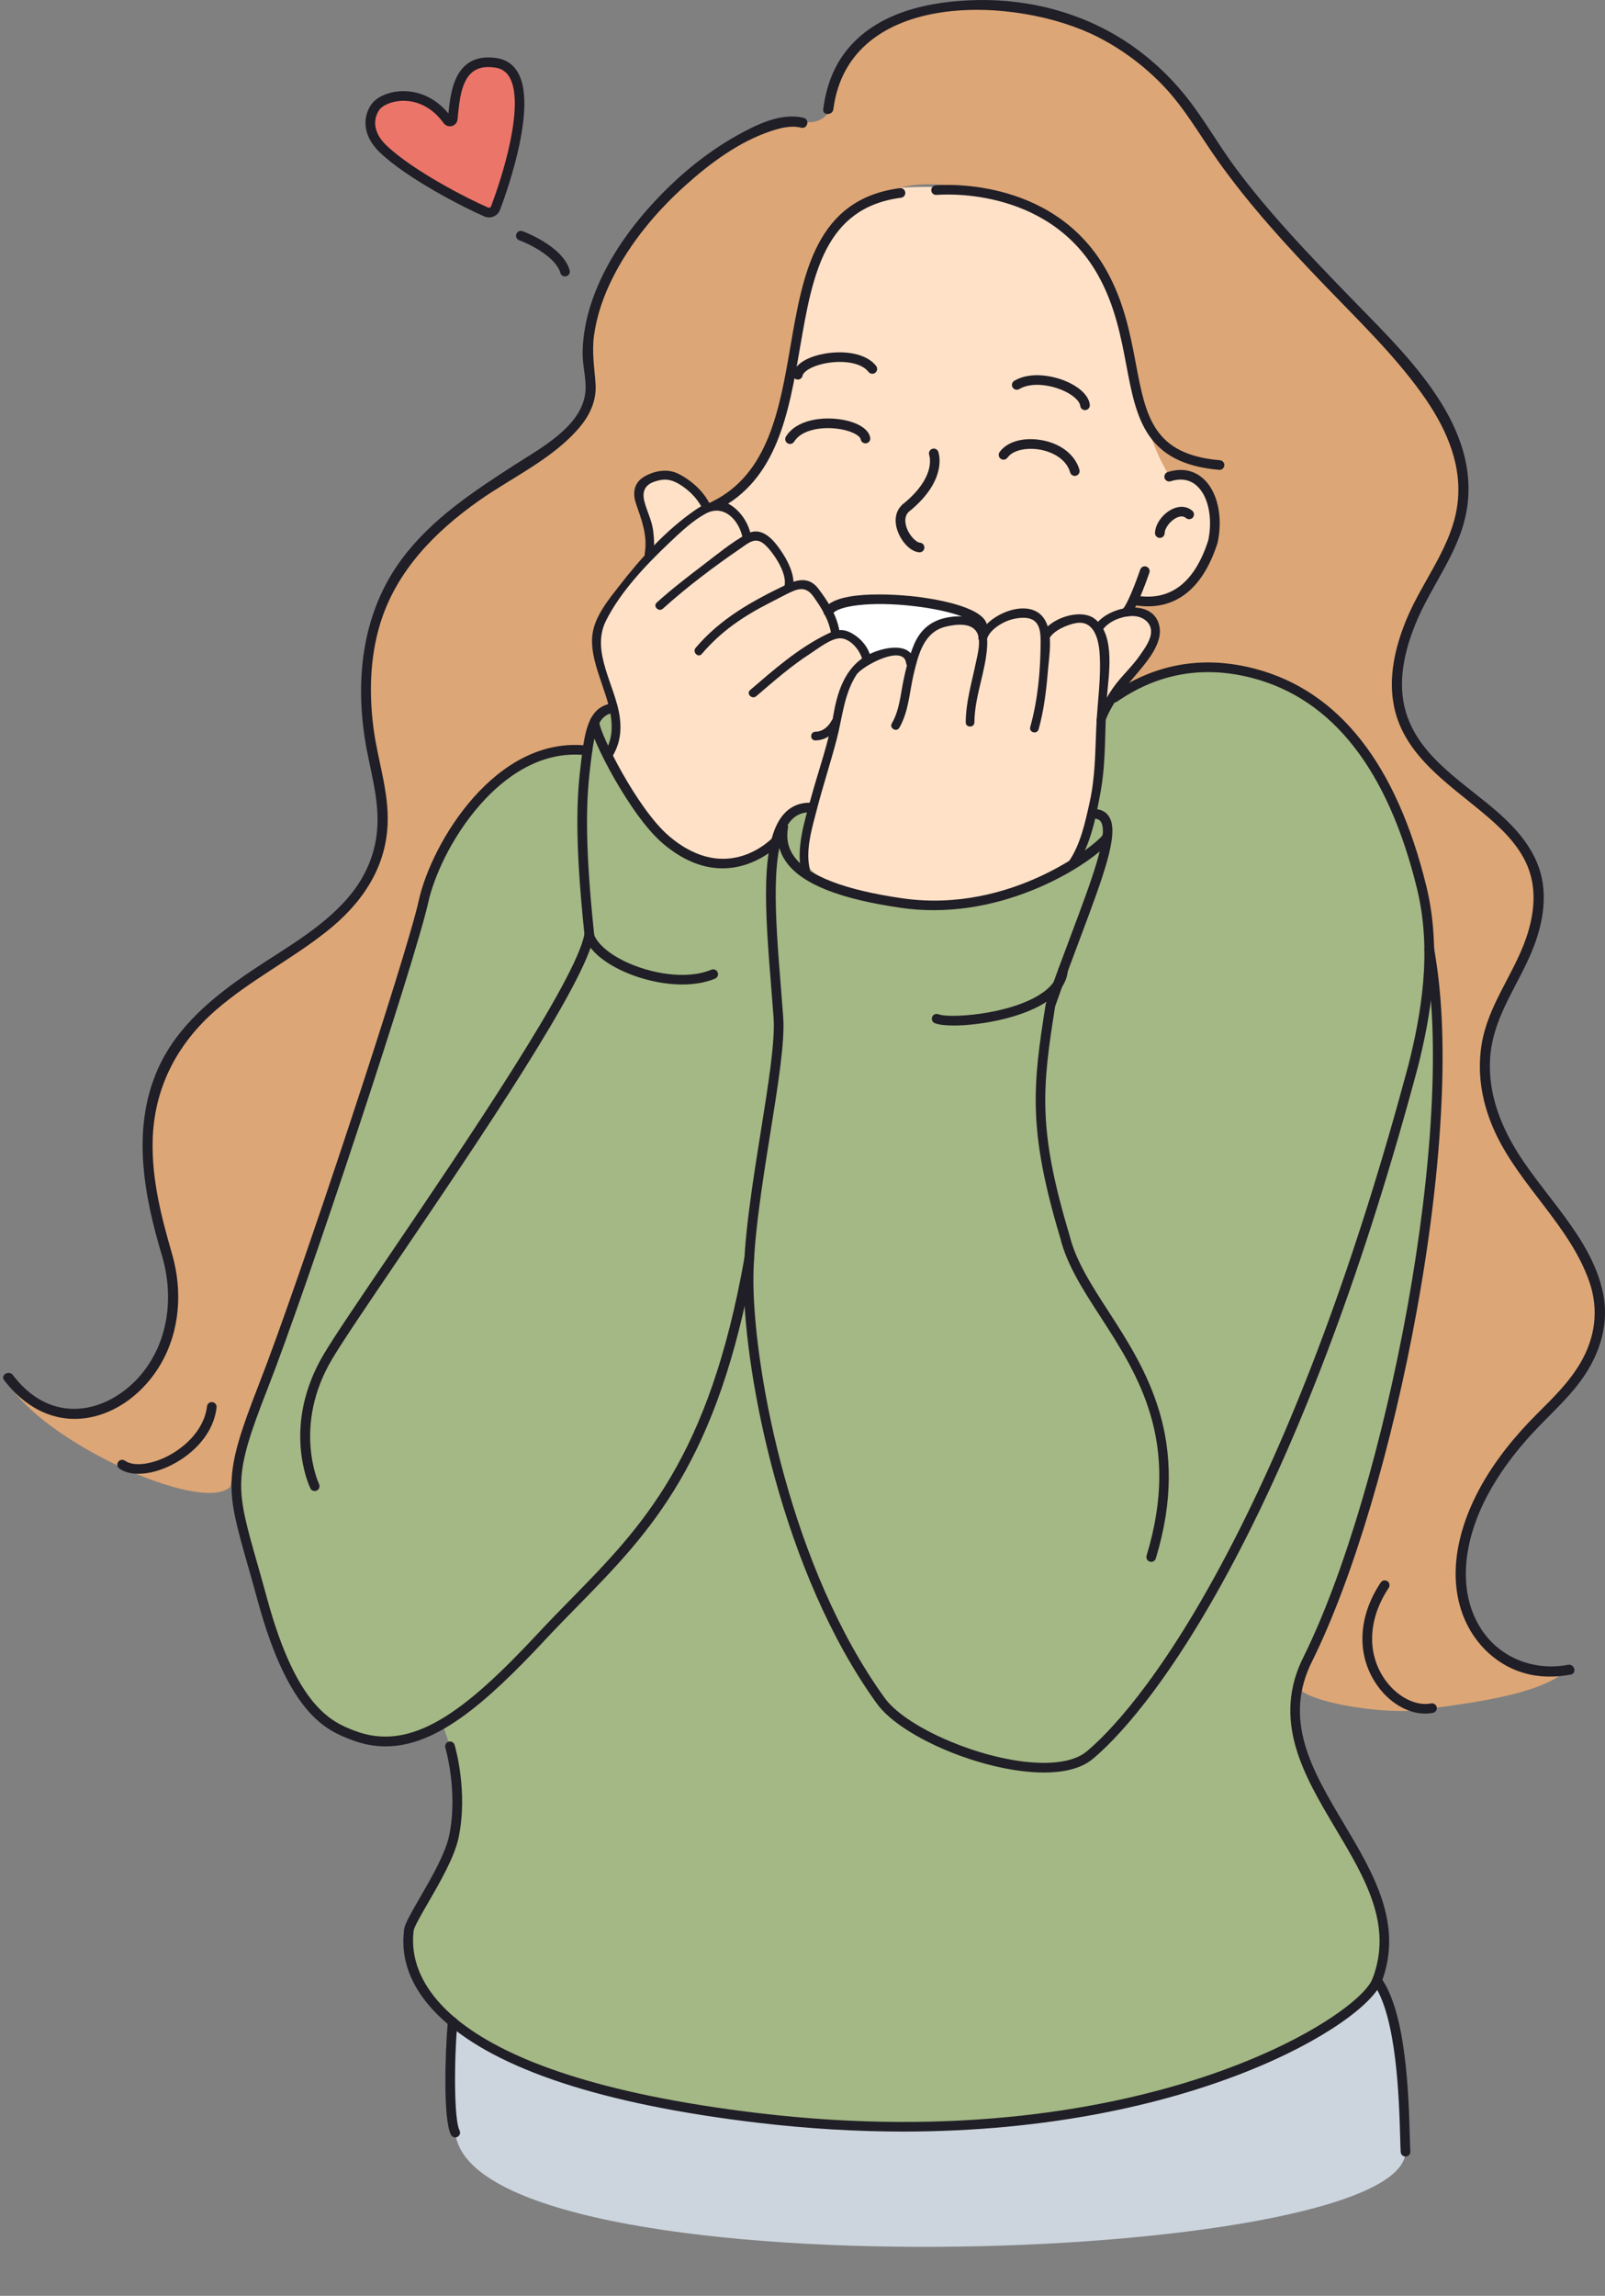 <?xml version="1.0" encoding="UTF-8"?><svg xmlns="http://www.w3.org/2000/svg" xmlns:xlink="http://www.w3.org/1999/xlink" height="510.9" preserveAspectRatio="xMidYMid meet" version="1.0" viewBox="-0.7 0.0 357.3 510.9" width="357.3" zoomAndPan="magnify"><rect x="-0.7" y="0.0" width="357.3" height="510.9" fill="#808080" stroke="none"/><defs><clipPath id="a"><path d="M 182 0 L 356.602 0 L 356.602 374 L 182 374 Z M 182 0"/></clipPath></defs><g><g id="change1_1"><path d="M 305.879 441.809 C 305.879 441.809 312.688 453.094 312.191 478.836 C 311.691 504.582 104.594 510.934 100.648 474.574 C 96.703 438.215 99.387 462.207 99.387 462.207 L 100.062 449.934 L 135.238 465.516 L 157.062 470.027 L 188.188 472.973 L 219.945 472.516 L 255.051 467.207 L 295.637 450.102 L 305.879 441.809" fill="#ccd5de"/></g><g id="change2_1"><path d="M 134.469 157.586 L 172.98 186.562 C 177.949 174.328 180.977 183.359 185.574 183.184 L 243.5 180.992 L 244.23 165.438 C 244.25 165.012 244.379 164.598 244.418 164.168 C 245.109 156.551 250.125 147.219 272.941 149.07 C 288.461 150.332 300.645 165.422 300.645 165.422 C 300.645 165.422 310.91 175.574 315.793 197.293 C 318.102 216.742 320.641 242.648 318.148 261.336 C 315.656 280.023 306.59 324.188 306.59 324.188 C 306.59 324.188 295.832 358.602 291.164 366.438 C 289.305 371.723 283.926 383.289 293.375 399.312 C 302.828 415.34 311.871 428.66 305.879 441.809 C 301.387 445.895 281.691 464.844 235.746 470.734 C 200.703 473.383 167.438 475.066 129.223 463.848 C 117.293 459.73 98.441 451.445 93.863 443.266 C 89.285 435.09 90.77 428.207 90.77 428.207 C 90.77 428.207 102.254 410.719 101.242 406.508 C 100.23 402.297 99.469 388.609 99.469 388.609 L 97.801 383.617 C 97.801 383.617 81.172 390.672 74.461 384.648 C 67.746 378.633 62.926 374.27 59.277 361.285 C 55.633 348.301 51.906 335.855 51.906 335.855 L 51.34 327.914 L 54.496 317.391 L 66.145 285.555 L 81.246 240.738 L 93.055 202.742 C 93.055 202.742 97.867 186.352 104.238 180 C 110.609 173.652 116.262 169.609 116.262 169.609 L 123.664 167.406 L 130.082 166.953 L 131.637 160.676 L 134.469 157.586" fill="#a3b884"/></g><g id="change3_1"><path d="M 186.027 43.973 C 189.855 42.539 227.273 35.172 242.156 56.516 C 246.141 63.148 253.82 70.031 253.82 70.031 C 253.82 70.031 259.113 81.266 259.09 81.801 C 259.062 82.336 261.082 85.117 260.492 92.164 C 260.105 96.73 261.891 106.176 261.891 106.176 C 261.891 106.176 267.258 105.637 270.219 115.633 C 272.887 124.633 270.531 131.766 259.918 140.398 C 258.258 141.395 257.238 140.273 255.477 143.414 C 253.645 146.297 247.492 154.699 244.988 159.168 C 244.277 160.434 243.879 164.344 243.812 165.789 L 243.469 173.066 L 239.398 191.008 C 239.398 191.008 218.773 204.004 211.371 201.504 C 203.332 201.125 183.934 202.359 177.52 190.238 C 177.746 185.414 180.633 179.156 180.633 179.156 L 176.34 180.23 L 173.656 183.988 L 172.285 187.305 C 172.285 187.305 159.578 194.766 154.344 191.832 C 149.109 188.898 136.684 177.152 134.434 167.914 C 136.844 162.734 135.746 157.578 135.746 157.578 L 131.223 146.688 L 130.914 141.84 L 134.508 133.949 L 140.809 125.648 L 141.957 124.094 L 143.055 123.605 C 143.055 123.605 141.648 119.242 142.184 119.27 C 142.719 119.293 141.34 114.395 141.34 114.395 C 141.34 114.395 139.91 110.562 140.52 108.98 C 141.133 107.398 142.32 108.527 140.047 99.824 C 140.527 89.641 149.699 85.238 149.699 85.238 C 149.699 85.238 156.16 83.648 156.707 84.172 C 157.445 84.879 160.465 84.707 160.004 71.758 C 159.887 68.492 167.809 54.395 168.902 53.91 C 170 53.426 176.855 47.402 186.027 43.973" fill="#ffe1c7"/></g><g id="change4_1"><path d="M 182.828 134.613 C 182.828 134.613 183.043 134.598 185.75 134.188 C 188.453 133.777 193.242 132.219 194.316 132.27 C 195.387 132.316 205.953 134.094 205.953 134.094 C 205.953 134.094 214.355 136.539 213.77 137.586 C 213.184 138.633 208.383 139.582 207.285 140.066 C 206.188 140.551 203.914 143.133 203.914 143.133 L 202.641 147.367 C 202.641 147.367 201.594 146.781 200.547 146.195 C 199.5 145.609 197.355 145.508 196.82 145.48 C 196.285 145.457 193.02 146.379 193.02 146.379 L 191.484 144.695 L 188.395 141.863 L 185.742 141.199 L 184.234 138.98 L 182.828 134.613" fill="#fff"/></g><g id="change5_1"><path d="M 197.668 43.285 C 198.801 40.281 213.105 39.34 230.195 46.277 C 236.5 49.262 242.879 57.398 242.879 57.398 C 243.453 58.27 249.859 65.391 252.766 85.781 C 254.379 94.902 256.031 99.848 259.742 106.176 C 263.035 104.719 267.258 107.785 267.258 107.785 L 269.758 114 L 268.867 121.738 C 268.867 121.738 265.645 134.617 251.695 133.543 C 251.578 134.129 251.559 134.941 252.137 135.34 C 256.523 138.371 256.73 142.523 254.379 145.887 C 251.609 149.844 246.348 154.781 246.32 155.336 C 246.27 156.41 244.484 160.086 244.484 160.086 L 244.309 163.84 C 244.309 163.84 245.402 156.203 246.5 155.719 C 247.598 155.234 250.664 154.625 250.688 154.09 C 250.715 153.555 260.125 147.391 274.012 149.121 C 284.656 151.234 304.523 162.918 310.172 179.836 C 315.82 196.758 321.109 209.902 319.309 236.68 C 317.512 263.457 310.312 313.617 304.652 331.078 C 298.992 348.539 292.312 364.879 291.113 367.512 C 289.918 370.141 287.723 371.109 288.082 374.891 C 288.441 378.664 307.637 381.719 315.754 380.488 C 323.871 379.262 342.758 377.465 348.422 371.285 C 340.891 371.469 330.781 369.379 328.355 363.895 C 325.926 358.406 324.113 351.336 324.723 349.754 C 325.336 348.172 325.102 341.715 327.5 336.453 C 329.898 331.195 339.055 319.27 339.055 319.27 L 345.281 312.578 L 351.555 304.816 L 355.125 297.465 L 355.48 289.957 L 353.637 283.426 L 349.703 275.719 L 342.117 265.691 L 336.09 256.809 L 330.75 244.738 L 330.156 234.504 L 332.781 224.422 L 337.5 215.508 L 341.246 204.402 L 341.164 194.73 L 336.234 185.363 L 324.336 175.672 L 317.109 169.422 L 313.098 163.32 C 313.098 163.32 310.211 156.199 310.363 152.984 C 310.516 149.77 311.605 138 312.68 138.051 C 313.75 138.102 319.082 127.609 319.082 127.609 C 319.082 127.609 331.172 110.449 321.207 93.863 C 311.246 77.273 293.219 60.844 293.219 60.844 L 272.836 37.32 C 272.836 37.32 257.84 13.512 249.391 10.43 C 241.016 5.734 228.328 1.375 228.328 1.375 L 212.758 1.18 L 202.445 3.379 C 202.445 3.379 184.48 8.441 183.695 25.059 C 183.695 25.059 181.938 28.199 177.16 26.898 C 172.387 25.602 160.215 33.086 160.215 33.086 C 160.215 33.086 137.402 49.738 132.895 65.645 C 128.383 81.547 129.48 81.062 129.992 81.621 C 130.504 82.184 132.602 94.641 119.941 101.027 C 107.77 108.512 92.207 119.598 85.727 131.648 C 79.25 143.699 81.07 162.051 81.07 162.051 L 83.707 174.531 L 84.297 184.77 L 81.699 194.316 L 73.715 204.148 C 73.715 204.148 48.707 221.773 47.023 223.305 C 45.34 224.836 33.984 237.73 33.02 246.82 C 32.055 255.906 33.617 268.336 33.617 268.336 L 38.195 285.207 C 38.195 285.207 37.562 298.609 35.906 299.605 C 34.246 300.602 28.992 309.484 28.992 309.484 C 28.992 309.484 19.016 316 16.922 314.824 C 14.828 313.652 4.133 312.609 1.145 307.637 C 8.066 320.32 43.809 337.047 50.547 330.918 C 53.195 320.297 56.129 315.062 56.152 314.527 C 56.18 313.992 63.648 292.316 63.648 292.316 L 82.969 235.742 L 93.75 200.793 L 96.961 189.664 L 105.559 178.25 L 113.977 170.586 L 122.73 167.238 L 129.727 167.031 L 131.637 160.676 C 131.637 160.676 132.785 159.117 133.344 158.605 C 133.906 158.098 136.613 157.688 136.613 157.688 L 133.238 149.469 L 131.934 142.961 L 133.285 137.113 L 136.73 132.441 L 143.566 124.168 L 143.793 119.344 C 143.793 119.344 141.414 112.785 141.516 110.641 C 141.617 108.496 140.57 107.91 141.668 107.426 C 142.766 106.938 143.348 106.297 143.348 106.297 C 143.348 106.297 151.52 104.832 156.406 112.551 C 157.887 114.887 158.383 112.551 158.383 112.551 L 165.574 107.168 C 165.574 107.168 172.871 96.906 174.012 92.043 C 177.199 85.18 173.336 69.254 181.598 56.445 C 188.645 45.527 194.23 44.66 197.668 43.285" fill="#dda676"/></g><g id="change6_2"><path d="M 240.84 91.266 C 240.297 91.266 239.832 90.855 239.773 90.301 C 239.672 89.332 238.398 88.102 236.531 87.168 C 233.465 85.637 228.934 84.941 226.199 86.578 C 225.691 86.883 225.035 86.719 224.727 86.211 C 224.426 85.703 224.59 85.043 225.098 84.738 C 228.652 82.609 234.012 83.512 237.492 85.246 C 240.113 86.559 241.723 88.32 241.906 90.078 C 241.969 90.668 241.543 91.195 240.953 91.258 C 240.914 91.262 240.879 91.266 240.84 91.266" fill="#201e26"/></g><g id="change6_3"><path d="M 176.91 84.469 C 176.836 84.469 176.766 84.465 176.691 84.449 C 176.113 84.328 175.738 83.766 175.855 83.184 C 176.246 81.262 178.473 79.695 181.969 78.887 C 186.215 77.898 191.902 78.281 194.344 81.449 C 194.707 81.918 194.617 82.594 194.148 82.953 C 193.68 83.316 193.004 83.23 192.645 82.762 C 190.863 80.449 186.168 80.113 182.453 80.977 C 179.598 81.641 178.121 82.809 177.961 83.609 C 177.855 84.117 177.406 84.469 176.91 84.469" fill="#201e26"/></g><g id="change6_4"><path d="M 238.562 105.906 C 238.098 105.906 237.664 105.598 237.531 105.125 C 236.672 102.09 233.461 100.512 230.746 100.047 C 227.645 99.52 224.699 100.258 223.582 101.844 C 223.238 102.328 222.57 102.441 222.086 102.102 C 221.602 101.762 221.484 101.09 221.828 100.605 C 223.457 98.297 227.098 97.246 231.109 97.934 C 235.398 98.664 238.648 101.195 239.598 104.539 C 239.758 105.109 239.43 105.703 238.855 105.863 C 238.762 105.895 238.66 105.906 238.562 105.906" fill="#201e26"/></g><g id="change6_5"><path d="M 175.176 98.797 C 174.984 98.797 174.793 98.746 174.617 98.637 C 174.113 98.328 173.953 97.668 174.262 97.164 C 176.582 93.367 182.535 92.578 187.082 93.449 C 190.492 94.105 192.711 95.582 193.023 97.406 C 193.125 97.992 192.73 98.547 192.145 98.645 C 191.559 98.746 191.008 98.352 190.906 97.77 C 190.789 97.066 189.266 96.055 186.68 95.559 C 182.707 94.797 177.801 95.488 176.094 98.281 C 175.891 98.613 175.539 98.797 175.176 98.797" fill="#201e26"/></g><g id="change6_6"><path d="M 201.336 112.734 L 201.34 112.734 Z M 204.016 122.91 C 203.984 122.91 203.957 122.91 203.926 122.91 C 201.691 122.73 199.594 120.004 198.934 117.582 C 198.285 115.215 198.922 113.141 200.68 111.883 C 207.312 106.328 206.398 102.027 206.148 101.219 C 205.973 100.652 206.289 100.051 206.855 99.875 C 207.418 99.699 208.023 100.016 208.199 100.582 C 208.52 101.617 209.738 107.117 202.023 113.559 L 201.953 113.609 C 200.648 114.527 200.719 115.969 201.004 117.016 C 201.57 119.094 203.246 120.699 204.098 120.77 C 204.691 120.816 205.129 121.336 205.082 121.926 C 205.035 122.488 204.566 122.91 204.016 122.91" fill="#201e26"/></g><g id="change6_7"><path d="M 217.93 140.23 C 217.461 140.23 217.027 139.918 216.895 139.441 C 216.496 138.004 211.488 135.926 203 134.91 C 192.926 133.707 185.621 134.879 184.629 136.656 C 184.34 137.176 183.684 137.359 183.168 137.07 C 182.652 136.781 182.465 136.129 182.754 135.609 C 185.441 130.801 201.441 132.562 203.258 132.777 C 206.656 133.188 217.84 134.824 218.965 138.867 C 219.125 139.438 218.789 140.031 218.219 140.191 C 218.121 140.215 218.023 140.23 217.93 140.23" fill="#201e26"/></g><g id="change6_8"><path d="M 254.863 134.926 C 253.785 134.926 252.66 134.816 251.496 134.598 C 250.914 134.488 250.531 133.926 250.641 133.344 C 250.75 132.762 251.309 132.375 251.891 132.488 C 259.684 133.949 265.203 129.824 268.285 120.223 C 269.301 115.277 268.285 110.422 265.746 108.121 C 264.191 106.715 262.223 106.367 259.902 107.098 C 259.336 107.273 258.73 106.965 258.555 106.398 C 258.379 105.832 258.691 105.23 259.258 105.051 C 263.117 103.84 265.703 105.188 267.188 106.531 C 270.328 109.379 271.582 114.945 270.375 120.715 L 270.348 120.82 C 267.379 130.109 262.062 134.926 254.863 134.926" fill="#201e26"/></g><g id="change6_9"><path d="M 158.383 113.625 C 157.988 113.625 157.605 113.402 157.422 113.023 C 157.156 112.492 157.375 111.852 157.906 111.59 C 170.387 105.422 172.871 90.98 175.277 77.02 C 178.047 60.938 180.91 44.305 199.621 41.875 C 200.211 41.797 200.746 42.215 200.824 42.801 C 200.898 43.391 200.484 43.93 199.898 44.004 C 182.758 46.23 180.152 61.363 177.391 77.383 C 174.898 91.875 172.316 106.859 158.859 113.512 C 158.703 113.59 158.543 113.625 158.383 113.625" fill="#201e26"/></g><g id="change6_10"><path d="M 270.789 104.562 C 270.758 104.562 270.727 104.562 270.695 104.559 C 254.18 103.133 252.266 93.023 250.047 81.316 C 248.852 74.992 247.492 67.82 243.625 61.031 C 232.254 41.062 208.043 43.355 207.801 43.383 C 207.203 43.438 206.684 43.016 206.621 42.426 C 206.559 41.836 206.988 41.309 207.578 41.246 C 207.836 41.219 233.434 38.793 245.492 59.969 C 249.535 67.07 250.93 74.43 252.156 80.918 C 254.379 92.656 255.984 101.137 270.879 102.422 C 271.473 102.473 271.906 102.992 271.855 103.582 C 271.809 104.141 271.34 104.562 270.789 104.562" fill="#201e26"/></g><g id="change6_11"><path d="M 316.57 381.344 C 312.629 381.344 308.414 378.832 305.637 374.688 C 301.25 368.141 301.633 359.719 306.668 352.168 C 306.992 351.676 307.66 351.539 308.156 351.867 C 308.648 352.195 308.781 352.863 308.453 353.355 C 303.918 360.16 303.531 367.691 307.422 373.492 C 310.09 377.477 314.387 379.766 317.879 379.07 C 318.457 378.953 319.023 379.328 319.141 379.91 C 319.258 380.492 318.883 381.059 318.301 381.176 C 317.734 381.285 317.152 381.344 316.57 381.344" fill="#201e26"/></g><g id="change6_12"><path d="M 257.5 119.707 C 257.492 119.707 257.484 119.707 257.477 119.707 C 256.883 119.691 256.414 119.203 256.426 118.609 C 256.469 116.566 258.227 114.195 260.434 113.215 C 262.016 112.508 263.582 112.672 264.727 113.66 C 265.176 114.047 265.227 114.723 264.84 115.172 C 264.453 115.621 263.773 115.672 263.324 115.285 C 262.812 114.844 262.137 114.805 261.309 115.176 C 259.902 115.801 258.598 117.461 258.574 118.652 C 258.559 119.238 258.082 119.707 257.5 119.707" fill="#201e26"/></g><g id="change6_13"><path d="M 30.113 327.969 C 28.426 327.969 26.957 327.582 25.871 326.809 C 25.387 326.465 25.273 325.797 25.617 325.312 C 25.961 324.828 26.629 324.715 27.113 325.059 C 28.812 326.27 32.18 326.047 35.688 324.488 C 39.742 322.691 44.711 318.598 45.383 312.961 C 45.453 312.371 45.984 311.957 46.574 312.02 C 47.16 312.09 47.582 312.625 47.512 313.215 C 46.738 319.738 41.344 324.328 36.559 326.453 C 34.281 327.461 32.055 327.969 30.113 327.969" fill="#201e26"/></g><g id="change6_14"><path d="M 125.078 61.512 C 124.609 61.512 124.18 61.203 124.047 60.73 C 123.039 57.152 117.09 54.27 114.883 53.465 C 114.324 53.258 114.039 52.645 114.242 52.086 C 114.445 51.531 115.062 51.242 115.617 51.445 C 115.984 51.578 124.602 54.781 126.113 60.148 C 126.273 60.719 125.941 61.312 125.371 61.473 C 125.273 61.5 125.176 61.512 125.078 61.512" fill="#201e26"/></g><g id="change7_1"><path d="M 109.625 46.297 C 109.312 47.133 108.363 47.531 107.543 47.18 C 102.488 45 90.367 38.676 84.598 33.145 C 80.355 29.086 81.785 25.305 82.887 23.801 C 84.922 21.023 93.387 19.094 98.922 26.762 C 99.27 27.242 100.027 27.051 100.09 26.453 C 100.633 21.059 101.113 12.684 109.719 13.984 C 120.355 15.594 111.949 40.082 109.625 46.297" fill="#eb7569"/></g><g id="change6_15"><path d="M 89.133 22.426 C 86.566 22.426 84.484 23.434 83.754 24.434 C 83.293 25.062 81.199 28.406 85.34 32.371 C 91.117 37.906 103.297 44.18 107.965 46.191 C 108.137 46.266 108.285 46.227 108.355 46.195 C 108.426 46.164 108.555 46.09 108.617 45.922 C 112.566 35.371 115.719 22.281 112.715 17.164 C 112 15.949 110.969 15.258 109.559 15.047 C 107.406 14.719 105.766 15.027 104.531 15.984 C 102 17.957 101.566 22.387 101.219 25.945 L 101.156 26.562 C 101.086 27.277 100.59 27.859 99.898 28.047 C 99.199 28.234 98.473 27.977 98.051 27.387 C 94.945 23.09 91.152 22.434 89.168 22.426 C 89.156 22.426 89.145 22.426 89.133 22.426 Z M 109.625 46.297 L 109.629 46.297 Z M 108.164 48.379 C 107.809 48.379 107.449 48.309 107.117 48.164 C 102.336 46.105 89.844 39.656 83.855 33.922 C 79.641 29.887 80.234 25.605 82.023 23.164 C 83.289 21.438 86.145 20.281 89.133 20.281 C 89.148 20.281 89.16 20.281 89.176 20.281 C 91.426 20.289 95.594 20.973 99.129 25.27 C 99.496 21.562 100.086 16.727 103.215 14.293 C 104.91 12.973 107.152 12.512 109.883 12.922 C 111.941 13.234 113.516 14.297 114.562 16.078 C 118.828 23.336 112.629 41.332 110.629 46.676 C 110.375 47.355 109.863 47.887 109.199 48.172 C 108.867 48.309 108.516 48.379 108.164 48.379" fill="#201e26"/></g><g clip-path="url(#a)" id="change6_1"><path d="M 184.82 24.305 C 188.27 -2.434 225.586 -1.027 243.758 8.266 C 249.176 11.035 254.086 14.719 258.289 19.117 C 263.094 24.145 266.422 30.148 270.426 35.781 C 277.562 45.816 285.895 54.891 294.426 63.746 C 301.793 71.398 309.566 78.883 315.785 87.539 C 320.758 94.461 324.625 102.449 323.863 111.184 C 322.992 121.172 316.074 128.918 312.375 137.906 C 309.855 144.039 308.262 150.844 309.684 157.449 C 311.988 168.133 321.609 174.34 329.434 180.891 C 333.207 184.047 336.965 187.547 339.066 192.082 C 341.551 197.449 340.91 203.398 339.012 208.848 C 336.172 217 330.547 223.711 329.133 232.418 C 328.035 239.195 329.301 245.887 332.18 252.07 C 337.688 263.91 348.734 272.758 353.082 285.137 C 355.285 291.406 354.441 297.691 351.074 303.387 C 348.543 307.664 345.059 311.055 341.566 314.535 C 336.602 319.484 332.074 325.02 328.723 331.195 C 324.332 339.273 321.691 349.09 324.527 358.137 C 326.637 364.855 331.773 370.348 338.609 372.316 C 341.992 373.293 345.531 373.305 348.977 372.652 C 350.398 372.387 349.797 370.211 348.379 370.48 C 340.68 371.938 332.879 368.855 328.754 362.078 C 323.59 353.594 325.473 342.855 329.613 334.375 C 332.73 327.988 337.141 322.312 342.074 317.23 C 345.594 313.605 349.285 310.234 352.098 305.992 C 355.707 300.543 357.504 294.207 356.152 287.723 C 353.508 275.02 342.344 265.648 336.102 254.73 C 332.578 248.57 330.391 241.754 331.102 234.598 C 331.988 225.688 337.551 218.891 340.688 210.793 C 342.844 205.234 343.887 198.996 341.934 193.223 C 340.316 188.438 336.957 184.562 333.262 181.227 C 325.746 174.453 315.367 168.809 312.281 158.5 C 310.34 152.012 311.879 145.145 314.34 139.02 C 318.008 129.902 324.793 122.266 326.004 112.238 C 328.281 93.391 311.426 78.094 299.598 65.859 C 290.77 56.727 281.934 47.559 274.34 37.348 C 270.422 32.078 267.223 26.285 263.094 21.18 C 259.398 16.609 255.016 12.605 250.113 9.363 C 240.363 2.914 228.656 -0.199 217 0.012 C 206.375 0.203 194.371 2.633 187.527 11.52 C 184.648 15.254 183.164 19.668 182.566 24.305 C 182.379 25.742 184.637 25.727 184.82 24.305" fill="#201e26"/></g><g id="change6_16"><path d="M 178.234 26.242 C 173.195 24.945 167.469 27.844 163.215 30.234 C 156.301 34.121 150.059 39.359 144.699 45.188 C 139.02 51.359 134.125 58.469 131.285 66.406 C 129.906 70.254 129.059 74.324 128.996 78.418 C 128.953 81.297 129.848 84.152 129.637 87.008 C 129.059 94.797 119.613 99.734 113.867 103.449 C 104.656 109.398 95.363 115.5 88.738 124.422 C 80.152 135.984 78.367 150.348 80.508 164.305 C 81.574 171.27 83.922 177.938 83.223 185.07 C 82.754 189.852 80.938 194.355 78.047 198.18 C 72.207 205.906 63.227 210.688 55.344 216 C 46.906 221.684 38.73 228.312 34.477 237.816 C 28.531 251.117 31.32 265.93 35.332 279.34 C 37.973 288.18 36.949 298.07 31.086 305.438 C 26.602 311.062 19.227 314.938 11.961 313.023 C 7.922 311.961 4.648 309.277 2.168 305.996 C 1.301 304.852 -0.656 305.977 0.219 307.133 C 4.59 312.918 11.031 316.641 18.441 315.57 C 25.453 314.555 31.43 309.723 34.973 303.734 C 39.371 296.309 39.98 287.309 37.617 279.105 C 35.23 270.84 33.09 262.586 33.281 253.906 C 33.543 242.246 38.629 232.375 47.352 224.785 C 54.949 218.176 64.02 213.594 71.906 207.367 C 79.566 201.324 85.137 193.523 85.586 183.504 C 85.918 176.156 83.363 169.199 82.438 161.984 C 81.438 154.219 81.648 146.223 83.965 138.699 C 87.566 127.012 96.141 118.316 105.914 111.422 C 113.336 106.188 122.621 101.996 128.496 94.879 C 130.699 92.211 132.121 89 131.883 85.484 C 131.633 81.781 131.023 78.379 131.539 74.637 C 132.145 70.242 133.621 65.984 135.594 62.023 C 139.516 54.133 145.277 47.207 151.805 41.332 C 157.336 36.348 163.816 31.523 170.965 29.156 C 173.062 28.461 175.434 27.852 177.637 28.414 C 179.039 28.777 179.641 26.605 178.234 26.242" fill="#201e26"/></g><g id="change6_17"><path d="M 179.594 193.512 C 178.531 189.18 180.105 184.141 181.191 179.961 C 182.535 174.805 184.191 169.73 185.551 164.578 C 186.824 159.734 187.168 154.477 189.961 150.156 C 191.211 148.215 200.512 143.207 201.027 147.605 C 201.172 148.828 203.105 148.84 202.961 147.605 C 202.398 142.805 196.582 143.945 193.438 145.297 C 187.859 147.691 185.855 153.203 184.871 158.871 C 183.766 165.273 181.5 171.469 179.793 177.723 C 178.426 182.727 176.449 188.805 177.73 194.023 C 178.027 195.23 179.891 194.723 179.594 193.512" fill="#201e26"/></g><g id="change6_18"><path d="M 199.508 161.945 C 201.609 158.328 201.746 154.008 202.699 150.016 C 203.734 145.691 204.934 140.656 209.801 139.461 C 212.117 138.891 215.949 138.395 216.973 141.18 C 217.66 143.062 216.918 145.664 216.531 147.531 C 215.617 151.938 214.316 156.211 214.289 160.746 C 214.281 161.988 216.211 161.992 216.219 160.746 C 216.258 154.879 218.773 149.441 219.066 143.625 C 219.297 139.09 216.781 136.961 212.336 137.164 C 207.695 137.383 204.41 139.34 202.68 143.664 C 201.652 146.23 200.926 148.891 200.387 151.598 C 199.754 154.773 199.496 158.121 197.836 160.973 C 197.211 162.047 198.879 163.023 199.508 161.945" fill="#201e26"/></g><g id="change6_19"><path d="M 219.012 142.172 C 219.621 140.289 221.902 138.793 223.629 138.137 C 225.086 137.586 227.316 137.18 228.816 137.754 C 230.961 138.574 230.965 141.18 230.957 143.059 C 230.93 149.281 230.336 155.789 228.645 161.793 C 228.305 162.992 230.168 163.504 230.508 162.309 C 231.691 158.098 232.219 153.688 232.578 149.34 C 232.871 145.773 233.863 140.621 231.609 137.492 C 228.184 132.746 218.688 136.902 217.148 141.656 C 216.766 142.844 218.633 143.352 219.012 142.172" fill="#201e26"/></g><g id="change6_20"><path d="M 232.852 142.203 C 233.656 140.355 236.957 138.98 238.844 138.656 C 242.781 137.984 243.84 142.117 244.074 145.188 C 244.492 150.695 243.598 156.281 243.352 161.777 C 243.102 167.48 243.125 172.855 241.887 178.473 C 240.926 182.836 239.848 187.914 237.27 191.656 C 236.562 192.684 238.234 193.652 238.938 192.633 C 242.137 187.988 243.363 181.477 244.34 176.043 C 245.566 169.23 245.188 162.258 245.699 155.367 C 246.074 150.301 247.734 141.34 242.996 137.703 C 239.809 135.254 232.738 137.652 231.184 141.23 C 230.695 142.359 232.359 143.344 232.852 142.203" fill="#201e26"/></g><g id="change6_21"><path d="M 155.527 145.531 C 159.848 140.445 164.836 137.105 170.73 134.109 C 172.219 133.355 173.684 132.551 175.188 131.836 C 177.449 130.758 178.906 130.711 180.379 132.754 C 182.133 135.188 183.863 137.988 184.312 141 C 184.496 142.223 186.355 141.703 186.176 140.484 C 185.656 137.012 183.535 133.656 181.414 130.926 C 179.438 128.383 176.914 128.867 174.211 130.168 C 166.617 133.816 159.684 137.664 154.164 144.164 C 153.363 145.105 154.723 146.48 155.527 145.531" fill="#201e26"/></g><g id="change6_22"><path d="M 167.656 154.93 C 171.543 151.598 175.414 148.203 179.727 145.422 C 181.383 144.352 184.164 142.133 186.199 142.047 C 188.57 141.949 190.832 144.785 191.277 146.836 C 191.539 148.051 193.402 147.535 193.141 146.32 C 192.652 144.066 191.023 142.133 189.039 140.988 C 186.816 139.707 185.289 140.168 183.102 141.262 C 176.852 144.375 171.551 149.051 166.289 153.562 C 165.344 154.375 166.715 155.734 167.656 154.93" fill="#201e26"/></g><g id="change6_23"><path d="M 146.871 135.449 C 152.227 130.621 158.086 126.207 164.027 122.129 C 166.188 120.648 167.609 119.238 169.855 121.477 C 171.676 123.293 174.645 127.738 173.922 130.492 C 173.605 131.691 175.469 132.207 175.785 131.004 C 176.609 127.867 174.07 123.66 172.258 121.316 C 170.613 119.195 168.309 117.332 165.652 118.777 C 162.152 120.688 158.941 123.367 155.781 125.773 C 152.277 128.438 148.777 131.137 145.508 134.086 C 144.582 134.918 145.949 136.281 146.871 135.449" fill="#201e26"/></g><g id="change6_24"><path d="M 157.242 112.062 C 155.906 109.258 153.02 106.766 150.27 105.414 C 147.891 104.242 145.156 104.73 142.875 105.977 C 140.488 107.277 140.039 109.59 140.879 112.055 C 142.133 115.738 143.492 119.109 142.836 123.133 C 142.637 124.348 144.496 124.871 144.699 123.648 C 145 121.797 144.953 119.965 144.707 118.109 C 144.387 115.715 143.32 113.805 142.742 111.539 C 142.203 109.434 142.871 107.93 144.879 107.223 C 146.582 106.621 148 106.492 149.684 107.297 C 152.02 108.41 154.461 110.699 155.574 113.039 C 156.105 114.16 157.773 113.18 157.242 112.062" fill="#201e26"/></g><g id="change6_25"><path d="M 180.816 164.766 C 183.137 164.727 185.031 163.32 186.105 161.316 C 186.691 160.219 185.027 159.242 184.438 160.34 C 183.688 161.742 182.469 162.805 180.816 162.836 C 179.574 162.855 179.57 164.785 180.816 164.766" fill="#201e26"/></g><g id="change6_26"><path d="M 135.574 168.414 C 137.262 165.695 137.688 162.809 137.277 159.641 C 136.375 152.676 130.73 145.051 134.203 138.125 C 137.438 131.68 143.117 125.688 148.328 120.762 C 150.773 118.453 153.492 115.84 156.484 114.258 C 160.582 112.09 164.027 115.988 164.645 119.914 C 164.836 121.141 166.699 120.617 166.508 119.402 C 166.074 116.641 164.277 113.801 161.859 112.336 C 159.23 110.742 156.438 111.871 154.105 113.473 C 147.449 118.051 141.914 124.254 136.984 130.594 C 134.797 133.41 132.316 136.453 131.418 139.984 C 130.496 143.594 131.746 147.621 132.891 151.035 C 134.66 156.316 137.129 162.246 133.906 167.441 C 133.25 168.5 134.922 169.473 135.574 168.414" fill="#201e26"/></g><g id="change6_27"><path d="M 244.559 140.516 C 245.812 138.215 249.426 136.898 251.914 137.113 C 253.988 137.297 255.836 138.789 255.516 141.059 C 255.277 142.75 254.043 144.414 253.098 145.781 C 251.746 147.742 250.117 149.363 248.57 151.164 C 246.324 153.785 244.727 156.742 243.469 159.949 C 243.012 161.105 244.879 161.609 245.328 160.461 C 247.098 155.965 249.848 152.914 252.887 149.312 C 254.938 146.887 257.902 143.188 257.473 139.809 C 256.562 132.668 245.473 134.805 242.891 139.539 C 242.297 140.633 243.961 141.609 244.559 140.516" fill="#201e26"/></g><g id="change6_28"><path d="M 244.676 185.945 Z M 244.617 186.105 Z M 207.141 202.547 C 204.777 202.547 202.363 202.387 199.91 202.031 C 186.27 200.07 177.918 196.762 174.391 191.918 C 172.684 189.578 172.082 186.852 172.598 183.809 C 172.695 183.223 173.254 182.828 173.836 182.93 C 174.418 183.027 174.812 183.582 174.715 184.164 C 174.293 186.652 174.754 188.773 176.125 190.656 C 179.25 194.945 187.355 198.059 200.219 199.91 C 224.641 203.418 243.586 187.605 244.656 185.973 C 244.84 185.473 245.367 185.176 245.898 185.293 C 246.477 185.422 246.844 185.996 246.711 186.574 C 246.172 188.988 228.855 202.547 207.141 202.547" fill="#201e26"/></g><g id="change6_29"><path d="M 255.574 347.566 C 255.473 347.566 255.367 347.551 255.262 347.52 C 254.695 347.348 254.375 346.746 254.547 346.18 C 262.258 320.836 252.695 306.039 244.254 292.984 C 240.418 287.055 236.793 281.449 235.336 275.492 C 228.113 251.449 229.188 241.66 232.082 223.527 L 232.129 223.344 C 234.062 217.836 236.008 212.648 237.727 208.074 C 242.379 195.68 246.051 185.887 244.434 182.969 C 244.207 182.559 243.875 182.332 243.359 182.227 C 242.777 182.109 242.402 181.543 242.52 180.961 C 242.637 180.379 243.207 180.008 243.785 180.121 C 244.926 180.352 245.777 180.961 246.309 181.926 C 248.41 185.715 244.961 194.91 239.738 208.828 C 238.031 213.367 236.102 218.512 234.188 223.965 C 231.277 242.188 230.301 251.277 237.398 274.902 L 237.414 274.957 C 238.781 280.57 242.312 286.035 246.055 291.82 C 254.32 304.602 264.602 320.508 256.602 346.805 C 256.461 347.27 256.035 347.566 255.574 347.566" fill="#201e26"/></g><g id="change6_30"><path d="M 231.711 394.445 C 229.93 394.445 228.184 394.305 226.613 394.105 C 213.914 392.488 199.211 385.629 194.512 379.121 C 173.418 349.922 165.137 306.32 164.871 285.691 C 164.75 276.25 166.828 263.293 168.66 251.859 C 170.324 241.473 171.895 231.66 171.512 226.461 C 171.355 224.324 171.18 222.164 171.008 219.996 C 169.648 203.047 168.363 187.031 173.895 181.039 C 175.379 179.434 177.281 178.621 179.559 178.621 C 180.152 178.621 180.633 179.102 180.633 179.691 C 180.633 180.285 180.152 180.766 179.559 180.766 C 177.883 180.766 176.547 181.332 175.473 182.496 C 170.578 187.797 171.883 204.082 173.148 219.824 C 173.32 221.996 173.496 224.164 173.652 226.305 C 174.055 231.75 172.535 241.227 170.777 252.199 C 168.961 263.547 166.902 276.406 167.02 285.664 C 167.281 306.027 175.445 349.066 196.25 377.863 C 200.582 383.855 214.895 390.453 226.883 391.977 C 233.398 392.805 238.469 392.027 241.168 389.789 C 245.477 386.219 257.125 374.816 272.25 346.152 C 287.559 317.145 301.23 280.371 312.879 236.863 C 315.566 226.09 318.211 211.891 314.742 197.727 C 308.285 171.348 295.98 155.598 278.18 150.906 C 267.5 148.094 257.52 149.73 248.52 155.77 C 248.23 155.965 248.008 156.109 247.859 156.199 C 247.348 156.504 246.688 156.336 246.387 155.824 C 246.086 155.312 246.254 154.656 246.766 154.352 C 246.891 154.277 247.078 154.152 247.324 153.984 C 256.859 147.586 267.426 145.852 278.727 148.832 C 297.348 153.734 310.168 170.016 316.828 197.219 C 320.41 211.836 317.711 226.371 314.957 237.398 C 303.262 281.086 289.531 318.004 274.148 347.156 C 258.844 376.16 246.945 387.789 242.539 391.441 C 239.75 393.754 235.645 394.445 231.711 394.445" fill="#201e26"/></g><g id="change6_31"><path d="M 200.363 474.344 C 190.141 474.344 179.27 473.734 167.789 472.363 C 133.547 468.27 110.031 460.562 97.891 449.465 C 91.414 443.543 88.488 436.984 89.199 429.969 C 89.215 429.82 89.227 429.707 89.23 429.625 C 89.285 428.379 90.469 426.289 92.727 422.391 C 95.27 417.996 98.438 412.527 99.281 408.523 C 101.336 398.797 98.469 389.016 98.441 388.918 C 98.273 388.352 98.594 387.754 99.164 387.582 C 99.73 387.41 100.328 387.734 100.496 388.305 C 100.625 388.723 103.547 398.711 101.383 408.969 C 100.465 413.309 97.203 418.938 94.582 423.465 C 93.094 426.035 91.41 428.945 91.371 429.727 C 91.367 429.832 91.352 429.988 91.332 430.184 C 90.406 439.355 96.027 461.621 168.043 470.23 C 213.219 475.637 246.617 468.945 266.68 462.379 C 289.859 454.793 303.152 444.75 304.84 440.348 C 309.414 428.402 303.215 417.996 296.652 406.98 C 289.57 395.086 282.246 382.789 289.617 368.445 C 307.684 331.816 323.93 250.582 316.41 211.531 C 316.301 210.949 316.68 210.387 317.262 210.273 C 317.848 210.164 318.406 210.543 318.52 211.125 C 322.043 229.43 320.672 258.66 314.762 291.32 C 309.215 321.977 300.531 351.168 291.535 369.41 C 284.699 382.715 291.402 393.969 298.496 405.883 C 305.031 416.855 311.789 428.199 306.844 441.113 C 303.32 450.312 264.625 474.344 200.363 474.344" fill="#201e26"/></g><g id="change6_32"><path d="M 69.355 331.805 C 68.957 331.805 68.574 331.578 68.391 331.195 C 68.121 330.637 61.887 317.301 71.406 301.309 C 73.832 297.242 79.309 289.176 86.242 278.961 C 102.742 254.656 127.637 217.98 129.402 207.863 C 127.09 185.699 127.773 176.734 128.672 169.453 C 129.48 162.914 130.18 157.27 135.598 156.516 C 136.18 156.434 136.727 156.844 136.809 157.43 C 136.891 158.02 136.48 158.559 135.891 158.641 C 132.465 159.117 131.711 162.383 130.805 169.715 C 129.918 176.891 129.242 185.738 131.551 207.785 L 131.566 207.926 L 131.543 208.066 C 129.906 218.465 105.695 254.125 88.02 280.164 C 81.105 290.352 75.645 298.395 73.254 302.41 C 64.344 317.367 70.266 330.137 70.324 330.266 C 70.582 330.801 70.355 331.441 69.82 331.695 C 69.672 331.77 69.512 331.805 69.355 331.805" fill="#201e26"/></g><g id="change6_33"><path d="M 132.66 161.047 L 132.66 161.051 Z M 160.145 193.234 C 156.25 193.234 151.715 191.836 146.832 187.676 C 142.113 183.66 137.383 175.629 135.562 172.363 C 133.809 169.207 129.824 161.676 130.797 159.98 C 131.094 159.469 131.746 159.289 132.262 159.586 C 132.711 159.844 132.906 160.379 132.746 160.852 C 132.816 163.152 141.105 179.977 148.223 186.043 C 161.398 197.27 171.363 186.422 171.781 185.957 C 172.176 185.516 172.855 185.477 173.297 185.871 C 173.738 186.262 173.777 186.941 173.387 187.383 C 173.309 187.469 168.055 193.234 160.145 193.234" fill="#201e26"/></g><g id="change6_34"><path d="M 85.137 388.629 C 82.578 388.629 80.008 388.141 77.387 387.121 C 72.242 385.125 63.629 381.777 56.707 356.352 C 55.895 353.367 55.145 350.73 54.48 348.402 C 49.621 331.289 48.871 328.66 56.875 308.234 C 65.762 285.566 89.754 212.988 92.531 200.375 C 95.355 187.555 109.742 163.488 130.203 165.949 C 130.789 166.02 131.211 166.555 131.141 167.141 C 131.066 167.73 130.535 168.148 129.945 168.078 C 119.461 166.816 111.277 173.309 106.266 178.98 C 99.559 186.559 95.805 195.492 94.629 200.836 C 91.836 213.504 67.777 286.297 58.875 309.02 C 51.137 328.77 51.75 330.938 56.547 347.816 C 57.211 350.148 57.961 352.793 58.777 355.789 C 65.414 380.172 73.395 383.27 78.164 385.121 C 90.902 390.066 102.824 380.914 119.109 363.434 C 121.566 360.801 124.043 358.27 126.441 355.824 C 142.227 339.715 157.137 324.5 165.035 279.855 C 165.141 279.273 165.695 278.883 166.281 278.984 C 166.863 279.09 167.254 279.645 167.152 280.23 C 159.137 325.527 144 340.977 127.977 357.328 C 125.586 359.766 123.117 362.281 120.68 364.898 C 106.961 379.625 96.141 388.629 85.137 388.629" fill="#201e26"/></g><g id="change6_35"><path d="M 312.191 479.91 C 311.633 479.91 311.16 479.48 311.121 478.914 C 311.07 478.203 311.039 477.02 310.996 475.523 C 310.777 467.477 310.266 448.637 304.973 441.363 C 304.625 440.883 304.73 440.215 305.211 439.863 C 305.688 439.516 306.359 439.621 306.707 440.102 C 312.395 447.914 312.898 466.523 313.141 475.465 C 313.184 476.934 313.215 478.098 313.262 478.762 C 313.305 479.352 312.859 479.863 312.27 479.906 C 312.242 479.91 312.215 479.91 312.191 479.91" fill="#201e26"/></g><g id="change6_36"><path d="M 100.648 475.648 C 100.266 475.648 99.898 475.441 99.703 475.082 C 97.934 471.789 98.379 456.773 98.996 449.836 C 99.047 449.246 99.574 448.816 100.16 448.863 C 100.75 448.914 101.188 449.438 101.133 450.027 C 100.336 458.98 100.391 471.832 101.594 474.062 C 101.875 474.586 101.68 475.238 101.156 475.52 C 100.996 475.605 100.82 475.648 100.648 475.648" fill="#201e26"/></g><g id="change6_37"><path d="M 211.602 228.211 C 209.723 228.211 208.234 228.035 207.406 227.695 C 206.855 227.473 206.594 226.844 206.82 226.297 C 207.043 225.746 207.668 225.484 208.219 225.711 C 210.469 226.633 223.305 225.879 230.52 221.488 C 233.219 219.852 234.68 217.949 234.867 215.848 C 234.922 215.258 235.43 214.82 236.031 214.875 C 236.625 214.93 237.059 215.449 237.008 216.039 C 236.754 218.859 234.949 221.309 231.637 223.324 C 226.109 226.684 217.148 228.211 211.602 228.211" fill="#201e26"/></g><g id="change6_38"><path d="M 151.195 219.082 C 146.438 219.082 141.438 217.758 137.637 215.957 C 133.176 213.844 130.262 211.156 129.426 208.391 C 129.254 207.824 129.574 207.223 130.145 207.055 C 130.711 206.883 131.309 207.203 131.48 207.77 C 132.117 209.887 134.766 212.219 138.555 214.02 C 143.984 216.594 152 218.141 157.664 215.797 C 158.215 215.57 158.84 215.832 159.066 216.379 C 159.297 216.926 159.035 217.555 158.488 217.781 C 156.281 218.691 153.773 219.082 151.195 219.082" fill="#201e26"/></g><g id="change6_39"><path d="M 250.137 137.207 C 249.879 137.207 249.617 137.113 249.41 136.922 C 248.973 136.52 248.949 135.84 249.352 135.402 C 250.305 134.371 252.18 129.551 253.137 126.758 C 253.328 126.195 253.938 125.895 254.5 126.086 C 255.059 126.277 255.359 126.891 255.168 127.449 C 254.898 128.234 252.5 135.16 250.926 136.863 C 250.715 137.09 250.426 137.207 250.137 137.207" fill="#201e26"/></g></g></svg>